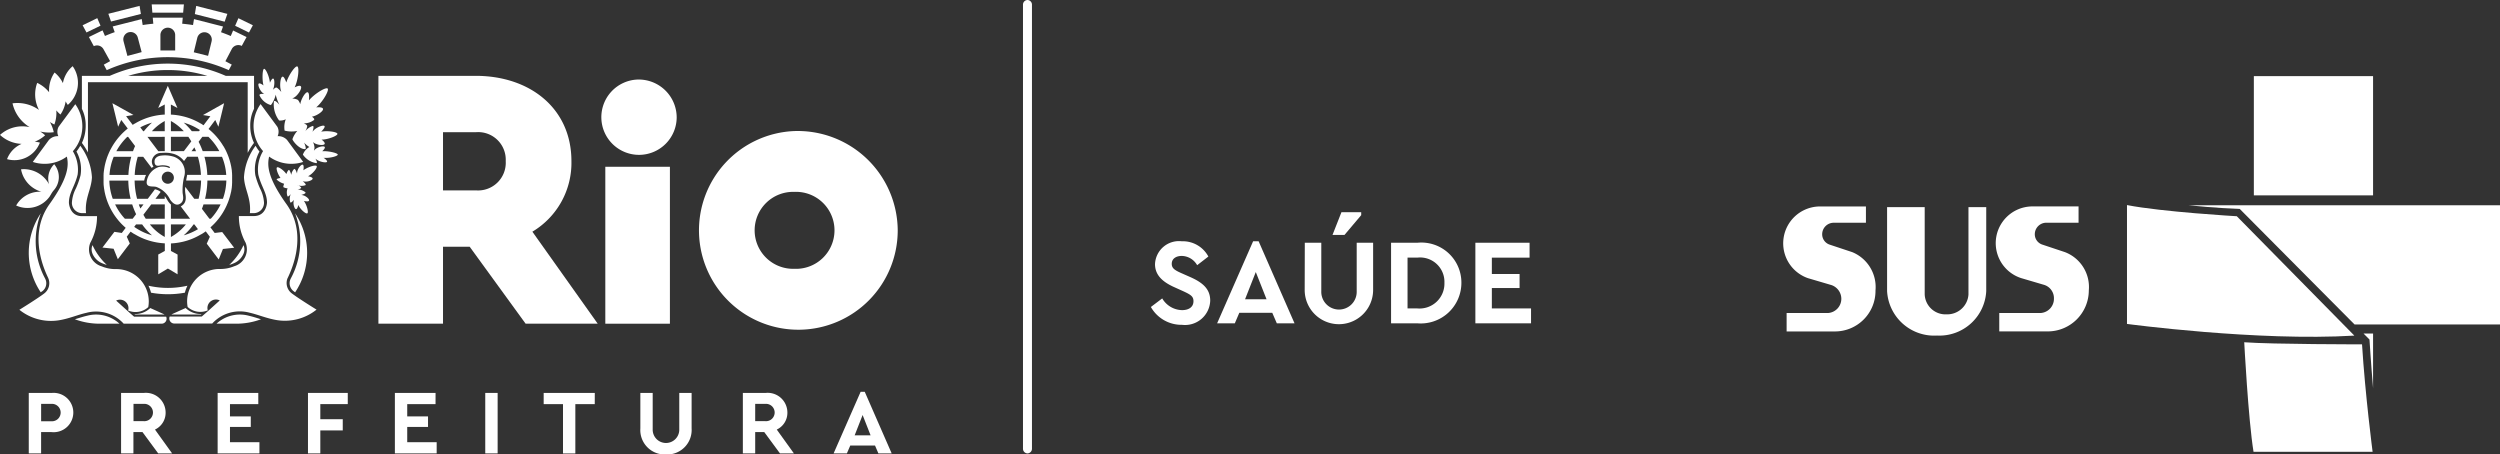 <svg xmlns="http://www.w3.org/2000/svg" xmlns:xlink="http://www.w3.org/1999/xlink" width="222.85" height="40.514" viewBox="0 0 222.85 40.514">
  <rect x="0" y="0" width="222.85" height="40.514" fill="#333333" stroke="none"/>
  <defs>
    <clipPath id="clip-path">
      <rect id="Retângulo_12" data-name="Retângulo 12" width="222.85" height="40.514" transform="translate(0 0)" fill="none"/>
    </clipPath>
  </defs>
  <g id="Grupo_8" data-name="Grupo 8" transform="translate(0 0)">
    <g id="Grupo_7" data-name="Grupo 7" clip-path="url(#clip-path)">
      <path id="Caminho_85" data-name="Caminho 85" d="M103.6,26.6a2.1,2.1,0,0,0,1.764,1.045c.64,0,1.022-.3,1.022-.794,0-.425-.228-.577-.914-.893l-.773-.349c-1.1-.488-1.741-1.11-1.741-2.067a2.137,2.137,0,0,1,2.383-2.035,2.582,2.582,0,0,1,2.373,1.361l-1,.772a1.609,1.609,0,0,0-1.371-.826c-.511,0-.893.249-.893.7,0,.38.229.555.839.826l.816.36c1.208.533,1.774,1.132,1.774,2.1a2.248,2.248,0,0,1-2.513,2.155,3.137,3.137,0,0,1-2.777-1.59Z" fill="#fff"/>
      <path id="Caminho_86" data-name="Caminho 86" d="M113.411,27.885h-2.94l-.4.936h-1.577l3.209-7.314h.491l3.2,7.314h-1.579Zm-1.47-3.635-.957,2.427H112.9Z" fill="#fff"/>
      <path id="Caminho_87" data-name="Caminho 87" d="M116.31,21.638h1.47v4.32a1.579,1.579,0,1,0,3.156,0v-4.32H122.4v4.211a3.048,3.048,0,1,1-6.1,0Zm3.266-2.721h1.762v.26l-1.49,1.764H118.78Z" fill="#fff"/>
      <path id="Caminho_88" data-name="Caminho 88" d="M124,21.638h2.35a3.569,3.569,0,0,1,3.919,3.569,3.622,3.622,0,0,1-3.919,3.614H124Zm2.339,5.855a2.22,2.22,0,0,0,2.417-2.286,2.171,2.171,0,0,0-2.417-2.242h-.871v4.528Z" fill="#fff"/>
      <path id="Caminho_89" data-name="Caminho 89" d="M131.515,21.638h4.831v1.328h-3.363v1.458h2.472v1.251h-2.472v1.818h3.494v1.328h-4.962Z" fill="#fff"/>
      <path id="Caminho_90" data-name="Caminho 90" d="M91.589,0h0a.414.414,0,0,1,.4.426V39.995a.414.414,0,0,1-.4.422h0a.414.414,0,0,1-.4-.422V.426a.414.414,0,0,1,.4-.426" fill="#fff" fill-rule="evenodd"/>
      <path id="Caminho_91" data-name="Caminho 91" d="M70.8,11.683a8.858,8.858,0,1,0,9.223,8.85,8.916,8.916,0,0,0-9.223-8.85m0,12.278a3.43,3.43,0,1,1,0-6.857,3.432,3.432,0,1,1,0,6.857" fill="#fff" fill-rule="evenodd"/>
      <path id="Caminho_92" data-name="Caminho 92" d="M59.294,40.514h.136a2.185,2.185,0,0,0,2.22-2.327V35.025h-1.1v3.243a1.185,1.185,0,1,1-2.369,0V35.025h-1.1v3.162a2.18,2.18,0,0,0,2.219,2.327" fill="#fff" fill-rule="evenodd"/>
      <path id="Caminho_93" data-name="Caminho 93" d="M77.084,34.927h-.368l-2.409,5.49h1.184l.3-.7H78l.3.7h1.184Zm-.9,3.879.71-1.811.711,1.811Z" fill="#fff" fill-rule="evenodd"/>
      <path id="Caminho_94" data-name="Caminho 94" d="M69.241,38.292a1.652,1.652,0,0,0,.947-1.526,1.759,1.759,0,0,0-1.944-1.74H66.218v5.391h1.1v-1.9h.809l1.4,1.9h1.242Zm-1-.751h-.923V36h.923a.773.773,0,1,1,0,1.544" fill="#fff" fill-rule="evenodd"/>
      <path id="Caminho_95" data-name="Caminho 95" d="M53.02,35.025H48.463v1h1.723v4.394h1.1V36.022h1.73Z" fill="#fff" fill-rule="evenodd"/>
      <rect id="Retângulo_9" data-name="Retângulo 9" width="1.103" height="5.391" transform="translate(43.256 35.025)" fill="#fff"/>
      <path id="Caminho_96" data-name="Caminho 96" d="M38.826,35.025H35.2v5.391h3.725v-1H36.3V38.056h1.854v-.939H36.3V36.022h2.524Z" fill="#fff" fill-rule="evenodd"/>
      <path id="Caminho_97" data-name="Caminho 97" d="M31,35.025H27.453v5.391h1.1V38.368h2v-1h-2V36.022H31Z" fill="#fff" fill-rule="evenodd"/>
      <path id="Caminho_98" data-name="Caminho 98" d="M23.024,35.025H19.4v5.391h3.725v-1H20.5V38.056h1.855v-.939H20.5V36.022h2.525Z" fill="#fff" fill-rule="evenodd"/>
      <path id="Caminho_99" data-name="Caminho 99" d="M13.815,38.292a1.653,1.653,0,0,0,.948-1.526,1.759,1.759,0,0,0-1.945-1.74H10.793v5.391h1.1v-1.9h.81l1.4,1.9h1.24Zm-1-.751H11.9V36h.923a.773.773,0,1,1,0,1.544" fill="#fff" fill-rule="evenodd"/>
      <path id="Caminho_100" data-name="Caminho 100" d="M4.591,35.026H2.564v5.391h1.1v-1.9h.925a1.754,1.754,0,1,0,0-3.487m0,2.523H3.666V36h.925a.777.777,0,1,1,0,1.552" fill="#fff" fill-rule="evenodd"/>
      <path id="Caminho_101" data-name="Caminho 101" d="M47.456,20.653a7.144,7.144,0,0,0,3.481-6.293c0-4.686-3.681-7.6-8.536-7.6H33.732V28.854H39.49V21.992h2.377l4.987,6.862h6.427Zm-5.021-3.682H39.49V11.783h2.945A2.46,2.46,0,0,1,45.08,14.36a2.469,2.469,0,0,1-2.645,2.611" fill="#fff" fill-rule="evenodd"/>
      <rect id="Retângulo_10" data-name="Retângulo 10" width="5.758" height="13.989" transform="translate(53.958 14.866)" fill="#fff"/>
      <path id="Caminho_102" data-name="Caminho 102" d="M56.82,7.091a3.358,3.358,0,1,0,3.5,3.373,3.387,3.387,0,0,0-3.5-3.373" fill="#fff" fill-rule="evenodd"/>
      <path id="Caminho_103" data-name="Caminho 103" d="M.709,13.995h0a2.423,2.423,0,0,1,1.218-1.171A2.976,2.976,0,0,1,0,12.026c.062-.056.13-.111.2-.163a2.97,2.97,0,0,1,2.443-.531A3.315,3.315,0,0,1,1.116,9.21c.095-.012.19-.021.286-.025A3.3,3.3,0,0,1,3.476,9.8a2.978,2.978,0,0,1-.16-2.412,2.215,2.215,0,0,1,.226.119,2.972,2.972,0,0,1,.835.714,2.8,2.8,0,0,1,.487-1.756,2.293,2.293,0,0,1,.182.162,2.723,2.723,0,0,1,.562.783A2.569,2.569,0,0,1,6.477,5.9c.042.059.081.121.121.185A2.58,2.58,0,0,1,6.043,9.35C6,9.29,5.96,9.228,5.921,9.164c-.024-.043-.047-.085-.07-.129a2.755,2.755,0,0,1-.462,1.173,1.942,1.942,0,0,1-.179-.161c-.068-.067-.132-.136-.192-.208A2.948,2.948,0,0,1,4.846,11.1c-.076-.037-.153-.076-.229-.121-.058-.032-.112-.068-.169-.1a3.249,3.249,0,0,1,.345.906c-.093.012-.188.021-.284.026a3.319,3.319,0,0,1-.928-.089,2.845,2.845,0,0,1,.441.339c-.063.057-.13.111-.2.163a2.924,2.924,0,0,1-.73.406,2.263,2.263,0,0,1,.465.085c-.025.065-.053.128-.084.19A2.424,2.424,0,0,1,.629,14.187c.022-.064.051-.128.08-.192" fill="#fff" fill-rule="evenodd"/>
      <path id="Caminho_104" data-name="Caminho 104" d="M30.111,13.774h0c.011.136-.619.312-1.114.3-.051,0-.1,0-.151-.008.2.139.36.293.3.365-.088.1-.572.005-.836-.151a1.142,1.142,0,0,1-.194-.14c.125.215.194.415.065.4A1.8,1.8,0,0,1,27,13.783a1.292,1.292,0,0,1,.576-.68,1.9,1.9,0,0,1-.468-.392c.123.279.208.58.085.582-.543.017-1.123-.769-1.125-.89a2.178,2.178,0,0,1,.435-.733,2.459,2.459,0,0,1-1.134-.028,1.952,1.952,0,0,1,.106-1.012,1.075,1.075,0,0,1-.595.108,2.373,2.373,0,0,1-.465-1.681c.044-.162.272.025.491.28a3.749,3.749,0,0,1-.329-.9,2.364,2.364,0,0,1-.43.932A1.592,1.592,0,0,1,23.133,8.5c-.034-.121.181-.15.421-.129a.951.951,0,0,1-.176-.124c-.206-.192-.4-.632-.333-.77.058-.107.259,0,.443.139-.018-.067-.031-.136-.045-.211-.078-.509-.039-1.232.093-1.268s.426.579.505,1.088c.009.051.015.1.019.154.1-.226.228-.42.31-.367.118.073.112.582,0,.884a1.181,1.181,0,0,1-.049.119A.886.886,0,0,1,24.6,7.8l.006,0h.015c.093.008.274.183.457.4a1.648,1.648,0,0,1-.058-.2c-.1-.421-.022-1.093.147-1.161.118-.05.251.212.352.517.019-.062.041-.12.065-.183.246-.623.763-1.347.929-1.245s.077,1.057-.171,1.679c-.026.065-.052.126-.08.183.257-.132.518-.206.574-.063.074.2-.264.732-.576.939a1.077,1.077,0,0,1-.211.111c.253.024.484.081.544.174a1.205,1.205,0,0,1,.171.339.221.221,0,0,0,.005-.025c.074-.432.431-1.04.633-1.042.155,0,.172.358.136.721.064-.072.132-.146.206-.217.512-.5,1.341-.985,1.468-.826s-.36,1.032-.871,1.527c-.052.051-.106.1-.158.143.316-.027.615,0,.612.157,0,.217-.573.594-.977.671H27.8c.171.115.266.23.177.307a1.477,1.477,0,0,1-.892.291c.174.077.3.166.3.248a1.263,1.263,0,0,1-.178.465,1.386,1.386,0,0,1,.659-.48c.129-.029.085.232-.012.518a1.329,1.329,0,0,1,.187-.2c.258-.228.763-.42.876-.322.087.078-.086.307-.289.512.072-.014.147-.024.223-.031.532-.046,1.236.069,1.227.231s-.718.451-1.251.5c-.055,0-.106.008-.159.008.189.144.338.309.259.405-.11.13-.616.076-.879-.08a1.011,1.011,0,0,1-.151-.114,1.257,1.257,0,0,1,.136.511,1.323,1.323,0,0,1-.054.276.721.721,0,0,1,.168-.175c.214-.168.665-.281.781-.188.093.073-.041.249-.206.4.065-.005.135-.006.206-.005.5.01,1.172.174,1.183.309" fill="#fff" fill-rule="evenodd"/>
      <path id="Caminho_105" data-name="Caminho 105" d="M26.151,9.869a2.784,2.784,0,0,1,.07-.418,1.912,1.912,0,0,1-.718.289,1.266,1.266,0,0,1,.648.129" fill="#fff" fill-rule="evenodd"/>
      <path id="Caminho_106" data-name="Caminho 106" d="M27.2,15.076h0c.37-.232.951-.4,1.03-.273s-.288.612-.657.842c-.038.024-.076.046-.113.065.217.042.415.114.408.217-.014.141-.414.285-.691.259a.9.9,0,0,1-.2-.037c.193.153.337.312.25.358a1.046,1.046,0,0,1-.742-.015l0,0a.69.69,0,0,1,.351.209c.057.074-.109.149-.309.2a1,1,0,0,1,.7.246c.063.076-.142.169-.378.234a.765.765,0,0,1,.2.037c.246.072.541.333.5.458-.028.1-.246.084-.459.04a1.21,1.21,0,0,1,.092.14c.2.347.332.892.212.961s-.55-.288-.747-.638c-.018-.034-.038-.072-.055-.107-.045.2-.119.381-.213.369-.127-.016-.244-.393-.212-.648a.928.928,0,0,1,.04-.181c-.146.174-.294.3-.334.217a1.016,1.016,0,0,1,.051-.733c-.126.159-.259.274-.3.191a.992.992,0,0,1,.014-.7.886.886,0,0,1-.372-.1c-.023-.03,0-.153.062-.309a1.519,1.519,0,0,1-.656-.363c-.058-.06.121-.12.331-.15l0,0c-.236-.33-.425-.861-.31-.944s.578.234.813.564a.216.216,0,0,1,.021.029c.083-.24.214-.438.271-.341a1.483,1.483,0,0,1,.164.422.947.947,0,0,1,.247-.522c.08-.072.189.147.269.4a.941.941,0,0,1,.029-.222c.07-.272.339-.607.476-.572.1.029.1.269.061.5a1.371,1.371,0,0,1,.147-.1" fill="#fff" fill-rule="evenodd"/>
      <path id="Caminho_107" data-name="Caminho 107" d="M4.451,17.485h0a2.428,2.428,0,0,1-3.011.834c.035-.06.072-.119.11-.177a2.433,2.433,0,0,1,2.143-1.05,2.563,2.563,0,0,1-1.818-2c.073-.007.146-.01.219-.014a2.567,2.567,0,0,1,2.278,1.346,1.8,1.8,0,0,1,.46-1.787,1.27,1.27,0,0,1,.092.123,1.774,1.774,0,0,1-.159,2.233c0,.005,0,.005-.009.012a2.264,2.264,0,0,0-.2.3c-.033.061-.072.119-.11.177" fill="#fff" fill-rule="evenodd"/>
      <path id="Caminho_108" data-name="Caminho 108" d="M3.755,25.965h0c-.039.027-.079.057-.123.091a6.32,6.32,0,0,1,.01-7.046,6.987,6.987,0,0,0,.37,5.8c.023.045.038.079.046.1a.886.886,0,0,1-.3,1.059" fill="#fff" fill-rule="evenodd"/>
      <path id="Caminho_109" data-name="Caminho 109" d="M7.773,28.144h0a3.073,3.073,0,0,1,2.876.71H8.876a6.341,6.341,0,0,1-2.2-.393c.044-.014.088-.03.132-.043.328-.1.638-.2.96-.274" fill="#fff" fill-rule="evenodd"/>
      <path id="Caminho_110" data-name="Caminho 110" d="M8.241,22.6h0a.963.963,0,0,1,.005-.749,5.551,5.551,0,0,0,1.271,1.758,2.032,2.032,0,0,1-.3-.1l-.058-.022a1.621,1.621,0,0,1-.922-.886" fill="#fff" fill-rule="evenodd"/>
      <path id="Caminho_111" data-name="Caminho 111" d="M7.156,12.992a3.655,3.655,0,0,1-.341.513,3.289,3.289,0,0,1,.366,2.118,7.039,7.039,0,0,1-.424,1.19,3.125,3.125,0,0,0-.348,1.251A.922.922,0,0,0,7.316,19h.353c-.13-1.329.476-2.1.526-3.2a5.154,5.154,0,0,0-1.039-2.809" fill="#fff" fill-rule="evenodd"/>
      <path id="Caminho_112" data-name="Caminho 112" d="M20.736,23.512h0a1.869,1.869,0,0,1-.3.1,5.564,5.564,0,0,0,1.271-1.759.972.972,0,0,1,.007.749,1.623,1.623,0,0,1-.925.886Z" fill="#fff" fill-rule="evenodd"/>
      <path id="Caminho_113" data-name="Caminho 113" d="M11.956,28.23l-.469-.408a.472.472,0,0,0-.035-.033l-1.1-.994a.758.758,0,0,1,1.071.885,1.683,1.683,0,0,0,1.794-.305h0a3,3,0,0,0,.045-.514,2.892,2.892,0,0,0-2.875-2.875,3.168,3.168,0,0,1-1.317-.242,1.574,1.574,0,0,1-1.021-2.1,4.869,4.869,0,0,0,.6-2.375H7.316c-1.133,0-1.173-1.2-1.173-1.2,0-.882.519-1.436.777-2.5a3.19,3.19,0,0,0-.425-2.089,3.37,3.37,0,0,0,.217-4.191L5.221,11.307a.952.952,0,0,0-.02.832,1.053,1.053,0,0,0-.842.339L2.922,14.435a3.415,3.415,0,0,0,1.053.169,3.359,3.359,0,0,0,1.984-.647c.17.758.184,1.823-1.545,4.239-2.071,2.891-.232,6.3-.106,6.611a1.146,1.146,0,0,1-.391,1.37c-.579.443-2.19,1.437-2.19,1.437a4.5,4.5,0,0,0,3.475.944c.935-.141,1.713-.5,2.5-.672a3.254,3.254,0,0,1,.868-.115,3.321,3.321,0,0,1,2.456,1.083H14.4a.446.446,0,0,0,.413-.624Z" fill="#fff" fill-rule="evenodd"/>
      <path id="Caminho_114" data-name="Caminho 114" d="M12.034,28.038a.507.507,0,0,0-.056-.045,1.947,1.947,0,0,0,1.417-.534c.371.164,1.186.534,1.186.534L14.6,28a.448.448,0,0,1,.06.035Z" fill="#fff" fill-rule="evenodd"/>
      <path id="Caminho_115" data-name="Caminho 115" d="M16.713,25.463h0a3.059,3.059,0,0,0-.233.627,8.385,8.385,0,0,1-3.019,0,3,3,0,0,0-.23-.623,7.792,7.792,0,0,0,3.482,0" fill="#fff" fill-rule="evenodd"/>
      <path id="Caminho_116" data-name="Caminho 116" d="M22.169,28.144h0c.323.072.634.17.962.274.044.013.087.029.13.043a6.317,6.317,0,0,1-2.193.393H19.3a3.069,3.069,0,0,1,2.874-.71" fill="#fff" fill-rule="evenodd"/>
      <path id="Caminho_117" data-name="Caminho 117" d="M22.785,12.992A5.2,5.2,0,0,0,21.748,15.8c.049,1.1.658,1.867.525,3.2h.355a.922.922,0,0,0,.906-.933,3.124,3.124,0,0,0-.347-1.251,6.952,6.952,0,0,1-.424-1.19,3.283,3.283,0,0,1,.366-2.118,3.675,3.675,0,0,1-.344-.513" fill="#fff" fill-rule="evenodd"/>
      <path id="Caminho_118" data-name="Caminho 118" d="M25.929,24.807c-.022.046-.037.08-.045.1a.889.889,0,0,0,.3,1.059c.034.027.077.058.122.092A6.314,6.314,0,0,0,26.3,19.01a6.965,6.965,0,0,1-.371,5.8" fill="#fff" fill-rule="evenodd"/>
      <path id="Caminho_119" data-name="Caminho 119" d="M25.634,24.807c.126-.314,1.966-3.72-.1-6.612-1.73-2.415-1.715-3.48-1.545-4.238a3.354,3.354,0,0,0,1.982.646,3.4,3.4,0,0,0,1.055-.169l-1.437-1.956a1.053,1.053,0,0,0-.842-.339.958.958,0,0,0-.02-.833L23.23,9.278a3.368,3.368,0,0,0,.219,4.192,3.19,3.19,0,0,0-.425,2.089c.257,1.069.772,1.623.777,2.5,0,0-.041,1.2-1.173,1.2H21.294a4.86,4.86,0,0,0,.6,2.375,1.575,1.575,0,0,1-1.022,2.1,3.166,3.166,0,0,1-1.316.242,2.9,2.9,0,0,0-2.877,2.875,2.808,2.808,0,0,0,.048.514h0a1.681,1.681,0,0,0,1.793.3.748.748,0,0,1-.03-.206.758.758,0,0,1,1.1-.678l-1.1.994c-.02.016-.037.032-.037.032l-.469.409H15.128a.426.426,0,0,0-.036.176.449.449,0,0,0,.451.448h3.373a3.33,3.33,0,0,1,3.325-.968c.788.176,1.566.531,2.5.672a4.5,4.5,0,0,0,3.475-.944s-1.611-.994-2.19-1.437a1.153,1.153,0,0,1-.391-1.37" fill="#fff" fill-rule="evenodd"/>
      <path id="Caminho_120" data-name="Caminho 120" d="M15.343,28l.019-.009s.815-.37,1.187-.535a1.936,1.936,0,0,0,1.416.535.539.539,0,0,0-.057.045H15.285A.313.313,0,0,1,15.343,28" fill="#fff" fill-rule="evenodd"/>
      <path id="Caminho_121" data-name="Caminho 121" d="M15.33,13.926a2.537,2.537,0,0,0-.925-.059c-.475.036-.611.324-.623.437s-.053.542.4.462a1.681,1.681,0,0,1,.823.043.519.519,0,0,1,.115.062c.049.055.017.129-.055.1,0,0-.04-.021-.1-.046a1.544,1.544,0,0,0-.817-.035A1.606,1.606,0,0,0,13.1,16.059c-.16.695.457.518.81.595a2.2,2.2,0,0,1,1.249,1.129c.08.119.43.617.842.407s.342-.591.277-.99a5.066,5.066,0,0,1,.131-1.421,1.444,1.444,0,0,0-1.08-1.853m-.37,2.455a.54.54,0,1,1,.54-.54.541.541,0,0,1-.54.54" fill="#fff" fill-rule="evenodd"/>
      <path id="Caminho_122" data-name="Caminho 122" d="M19.136,20.767l-.378-.5a.174.174,0,0,0,.014-.012l.079-.071,0,0c.087-.08.17-.163.253-.246h0c.024-.024.045-.048.068-.071.007-.008.013-.017.019-.023.022-.022.042-.044.062-.066a.235.235,0,0,1,.026-.029l.056-.065c.008-.01.016-.019.024-.031s.039-.043.056-.066a.249.249,0,0,0,.023-.031c.021-.022.038-.046.058-.069,0-.005.005-.008.01-.013.043-.056.086-.115.127-.173l.007-.007c.016-.023.032-.045.046-.068l.028-.039.043-.064c.01-.013.019-.029.028-.043s.028-.042.04-.062.019-.031.03-.046.025-.043.037-.064a.485.485,0,0,0,.029-.049l.036-.063.03-.05.032-.061c.016-.029.033-.058.048-.088s.025-.051.038-.078a.543.543,0,0,0,.03-.059c.01-.02.018-.039.028-.058s.019-.041.029-.061.016-.037.025-.058.018-.041.026-.063.018-.038.026-.057.017-.043.027-.066.016-.036.022-.056.019-.046.028-.069.013-.035.019-.052c.012-.033.022-.064.032-.095.006-.015.011-.03.017-.046.011-.036.022-.072.034-.107.006-.016.008-.031.015-.049s.016-.052.024-.078a.426.426,0,0,1,.014-.054c.008-.025.014-.05.021-.075s.01-.038.013-.056.014-.05.02-.077.007-.035.012-.053.012-.055.018-.08L20.6,17.1c.006-.031.013-.063.018-.1,0-.012,0-.024.006-.037.009-.044.016-.088.022-.132l.005-.035c.006-.033.01-.066.015-.1,0-.018,0-.033,0-.051a.774.774,0,0,0,.012-.086l0-.053c0-.029.007-.057.008-.085s0-.035,0-.054.005-.058.005-.087a.285.285,0,0,0,0-.051c0-.032,0-.064,0-.094a.179.179,0,0,0,0-.045c0-.047,0-.093,0-.139s0-.093,0-.14a.183.183,0,0,0,0-.046c0-.031,0-.061,0-.093a.3.3,0,0,0,0-.052c0-.029,0-.058-.005-.086s0-.037,0-.055,0-.055-.008-.084l0-.054a.846.846,0,0,0-.012-.086l0-.05c0-.033-.009-.067-.015-.1l-.005-.034c-.006-.044-.013-.087-.022-.132,0-.013,0-.025-.006-.039,0-.029-.012-.062-.018-.1l-.011-.05c-.006-.027-.013-.054-.018-.08s-.008-.037-.012-.055-.014-.051-.02-.077-.008-.036-.013-.053-.013-.052-.021-.077a.475.475,0,0,1-.014-.054c-.008-.025-.017-.052-.024-.079s-.009-.033-.015-.047c-.012-.037-.023-.073-.034-.109-.006-.016-.011-.029-.015-.042-.012-.034-.022-.065-.034-.1s-.013-.034-.019-.052-.018-.048-.028-.069-.016-.039-.022-.057-.017-.045-.027-.067-.015-.037-.026-.058-.016-.041-.026-.062a.47.47,0,0,1-.025-.057.575.575,0,0,1-.029-.062c-.01-.019-.018-.038-.027-.057s-.022-.04-.032-.063-.02-.038-.028-.059-.038-.067-.057-.1c-.01-.02-.02-.041-.031-.061s-.021-.034-.031-.052-.024-.04-.034-.061L19.894,13c-.012-.021-.026-.04-.037-.061s-.019-.031-.03-.049-.026-.039-.039-.06-.021-.03-.029-.045l-.043-.064-.028-.038-.046-.067-.007-.011c-.041-.057-.084-.112-.126-.168l-.011-.015c-.02-.024-.037-.047-.058-.07s-.016-.019-.023-.03-.037-.044-.056-.066-.016-.019-.024-.03l-.056-.065a.243.243,0,0,1-.026-.03c-.02-.021-.04-.043-.062-.065a.212.212,0,0,0-.021-.024c-.021-.022-.042-.048-.066-.071l0,0c-.081-.084-.164-.164-.251-.244l0,0c-.025-.025-.052-.047-.077-.069a.106.106,0,0,0-.015-.015l-.077-.066-.018-.016c-.025-.021-.053-.043-.079-.063v0l.6-.8.279.6.256-1.048L19.977,9.2l-.94.527-.94.528.654.109-.61.805L18,11.073l-.006-.006c-.033-.019-.066-.039-.1-.059l-.009,0a5.774,5.774,0,0,0-.751-.374h0a5.533,5.533,0,0,0-.934-.29,5.736,5.736,0,0,0-.968-.128v-.9l.586.309-.43-.989-.429-.988L14.1,9.622l.586-.309v.9a5.746,5.746,0,0,0-1.895.417h0a5.578,5.578,0,0,0-.754.376H12.03l-.1.059-.008.006c-.031.02-.064.039-.095.06l-.586-.773.655-.109-.94-.528L10.02,9.2l.257,1.047.253,1.048.28-.6.578.762a.388.388,0,0,1-.035.028l-.012.011c-.026.02-.054.042-.079.065a.079.079,0,0,0-.017.014c-.027.022-.052.044-.077.066l-.015.015c-.026.022-.053.044-.078.069l0,0c-.087.08-.172.162-.254.248h0l-.067.072a.193.193,0,0,0-.019.023c-.023.022-.042.044-.062.066s-.016.02-.025.029l-.056.065-.025.03c-.02.022-.039.044-.056.066l-.024.03c-.018.023-.038.046-.055.07a.057.057,0,0,0-.01.013c-.047.058-.087.114-.13.172l-.006.009c-.017.023-.031.045-.048.069l-.026.036c-.013.021-.028.042-.042.064s-.02.03-.03.045-.026.04-.039.062-.02.031-.03.046-.025.041-.037.062-.021.033-.03.051-.023.04-.035.061-.021.034-.03.052-.022.04-.032.061-.037.068-.055.1-.021.04-.032.059-.019.042-.029.063l-.027.057a.575.575,0,0,0-.029.062c-.01.019-.017.038-.026.057a.583.583,0,0,1-.028.062c-.009.021-.014.041-.023.058a.616.616,0,0,0-.026.067.491.491,0,0,0-.025.057c-.008.021-.018.045-.025.069l-.022.052c-.011.032-.022.062-.032.095a.225.225,0,0,0-.014.044c-.013.036-.025.074-.036.109,0,.014-.009.031-.015.047s-.015.054-.023.08a.534.534,0,0,1-.016.053c-.007.025-.012.051-.019.077a.379.379,0,0,0-.014.053c-.007.026-.013.051-.018.077a.554.554,0,0,0-.014.055l-.018.08-.01.05c-.007.033-.012.066-.018.1l-.007.037c-.007.047-.015.09-.022.134,0,.011,0,.022-.007.034,0,.033-.009.067-.012.1,0,.017,0,.034-.006.05s-.008.058-.011.086,0,.038-.005.054-.005.056-.007.084,0,.037,0,.055-.005.057-.005.085a.5.5,0,0,0,0,.053c0,.032,0,.062,0,.093v.046c0,.047,0,.092,0,.14s0,.092,0,.139v.045c0,.03,0,.062,0,.094a.5.5,0,0,0,0,.053c0,.027,0,.056.005.085s0,.036,0,.054,0,.056.007.085l.005.053c0,.03.007.058.011.086s0,.033.006.051c0,.034.008.067.012.1,0,.011,0,.023.007.035.007.044.015.088.022.132L9.309,17c.006.031.011.064.018.1s.006.034.01.05l.018.082a.458.458,0,0,0,.014.053c0,.027.011.052.018.077a.458.458,0,0,0,.014.056c.007.025.012.05.019.075a.426.426,0,0,1,.016.054c.008.026.016.053.023.08a.426.426,0,0,1,.015.047c.011.035.023.073.036.11a.249.249,0,0,0,.014.041c.01.033.021.064.032.1.008.017.014.034.022.05s.017.048.025.071a.411.411,0,0,0,.025.056.476.476,0,0,0,.026.066c.009.019.014.04.023.057s.019.042.028.063.016.039.026.058.02.042.029.063.018.036.027.056l.029.063c.011.018.019.034.029.054.019.036.038.073.058.108.01.019.024.041.032.06s.02.035.03.053.023.04.035.061.02.034.03.049.023.041.037.062.021.033.03.049.027.04.039.061.019.03.03.045.029.041.042.062.018.026.026.04.031.044.048.067l.009.01c.04.057.08.113.123.167.007,0,.009.011.014.016.017.023.037.047.055.069l.024.031c.017.023.036.045.053.066l.028.031c.019.022.039.044.056.065a.347.347,0,0,1,.025.029c.021.022.039.044.062.066,0,.006.013.015.019.023.022.023.046.047.067.071l0,0c.082.083.166.164.253.244l0,0c.025.025.052.048.078.071a.066.066,0,0,0,.015.014c.013.013.028.025.041.036l-.347.458-.659-.1-1.066,1.4.993.107.378.934,1.067-1.406L11.3,21.1l.341-.451c.1.066.19.13.288.19l.008,0,.1.059.006,0a5.7,5.7,0,0,0,.754.377h0a5.92,5.92,0,0,0,1.895.418v.675l-.586.32v1.764l.859-.515.864.515V22.692l-.591-.32V21.7a5.736,5.736,0,0,0,.969-.13c.039-.007.079-.017.12-.026a5.753,5.753,0,0,0,.813-.262h0a5.667,5.667,0,0,0,.751-.377l.009,0,.1-.058.006,0c.114-.069.225-.145.335-.225l.366.486-.277.612,1.067,1.406.376-.934,1-.107-1.066-1.4Zm.735-3.046H18.279a7.571,7.571,0,0,0,.208-1.627h1.69a5.228,5.228,0,0,1-.306,1.627m-.081-3.744a5.151,5.151,0,0,1,.377,1.616H18.479a7.293,7.293,0,0,0-.255-1.616ZM17.818,11.59l-.08.107H17.1a5.687,5.687,0,0,0-.726-.766,5.252,5.252,0,0,1,1.445.659m-.346,1.885h-.4l.255-.336c.05.109.1.222.143.336m-2.237-2.689a4.494,4.494,0,0,1,1.151.911H15.235Zm0,1.411H16.79c.092.13.178.266.261.406l-.662.872H15.235Zm-.549-1.41v.91H13.539a4.443,4.443,0,0,1,1.147-.91m0,1.41v1.278H14.11L13.144,12.2Zm-1.135-1.266a5.681,5.681,0,0,0-.725.766h-.06l-.261-.344a5.3,5.3,0,0,1,1.046-.422M11.343,12.2h.079l.619.82c-.067.15-.129.3-.185.458H10.371a5.3,5.3,0,0,1,.972-1.278m-1.209,1.78H11.7a7.412,7.412,0,0,0-.254,1.616H9.759a5.177,5.177,0,0,1,.375-1.616m-.082,3.744a5.2,5.2,0,0,1-.305-1.627h1.69a7.571,7.571,0,0,0,.207,1.627ZM11.824,19.5h-.69a5.164,5.164,0,0,1-.871-1.277h1.523a6.454,6.454,0,0,0,.348.869Zm.138.722L12.129,20h.539a5.417,5.417,0,0,0,.883.978,5.172,5.172,0,0,1-1.589-.756m.412-2h.418l-.278.366c-.049-.12-.1-.242-.14-.366m2.312,2.9A4.482,4.482,0,0,1,13.355,20h1.331Zm0-1.623H12.992c-.075-.116-.145-.235-.211-.358l.7-.919h1.208Zm.549,1.626V20h1.336a4.518,4.518,0,0,1-1.336,1.126m1.138-.148A5.459,5.459,0,0,0,17.257,20h.065l.324.429a5.207,5.207,0,0,1-1.273.549M17.7,17.721h-.381l-.807-1.067a2.1,2.1,0,0,0,0,.507l0,.021c.066.393.151.929-.4,1.216l.828,1.092-.006.008h-1.7V18.23a1.678,1.678,0,0,1-.269-.318l-.044-.073a3.6,3.6,0,0,0-.236-.358v.24h-.83l.466-.613a1.181,1.181,0,0,0-.459-.225l-.051-.008-.639.846h-.951A6.9,6.9,0,0,1,12,16.094h.854c0-.029.01-.057.017-.087a1.876,1.876,0,0,1,.148-.414H12.008a6.809,6.809,0,0,1,.273-1.616h.485l.752.992c.056-.043.111-.085.165-.121a.742.742,0,0,1-.135-.57.823.823,0,0,1,.838-.648c.124-.009.242-.013.351-.013a2.472,2.472,0,0,1,.66.08l.006,0a1.8,1.8,0,0,1,1,.657l.288-.38h.947a6.81,6.81,0,0,1,.274,1.616H16.68c-.009.076-.023.153-.04.231l-.013.082c-.012.056-.024.119-.033.188h1.331a7.057,7.057,0,0,1-.223,1.627m0-5.078.337-.446h.538a5.28,5.28,0,0,1,.973,1.278H18.068a7.136,7.136,0,0,0-.363-.832m.96,6.855L18,18.615c.051-.13.1-.259.141-.394h1.524a5.206,5.206,0,0,1-.875,1.277Z" fill="#fff" fill-rule="evenodd"/>
      <path id="Caminho_123" data-name="Caminho 123" d="M8.264,3.933h0l.1.183a.655.655,0,0,1,.859.267l0,0v0l.592,1.068-.563.313.262.488a13.363,13.363,0,0,1,10.878,0l.266-.494-.567-.3.572-1.092h0v0a.661.661,0,0,1,.887-.273l0,0,.172-.318,0,0,.257-.473-1.2-.584-.209.493c-.285-.124-.575-.236-.868-.34l.178-.508-2.587-.66-.087.529c-.317-.048-.639-.089-.965-.118l.049-.537H13.617l.049.537c-.318.029-.635.068-.947.118L12.635,1.7l-2.589.658.179.509c-.293.1-.586.216-.869.34l-.213-.5L7.925,3.3Zm9.324-.568v0l0,0a.657.657,0,0,1,1.276.313v0h0v0l-.316,1.3L17.272,4.66ZM14.3,3.1a.658.658,0,0,1,1.315,0v0h0V4.5H14.3Zm-2.821-.223a.659.659,0,0,1,.8.462h0v0h0l.347,1.307-1.268.339L11.013,3.68V3.675a.656.656,0,0,1,.464-.8" fill="#fff" fill-rule="evenodd"/>
      <path id="Caminho_124" data-name="Caminho 124" d="M12.558,1.244,12.442.523,9.657,1.23l.239.689c2.668-.676.005,0,2.662-.675" fill="#fff" fill-rule="evenodd"/>
      <path id="Caminho_125" data-name="Caminho 125" d="M8.96,2.288l-.289-.671c-1.307.635,0,0-1.307.635l.345.642L8.96,2.288" fill="#fff" fill-rule="evenodd"/>
      <path id="Caminho_126" data-name="Caminho 126" d="M16.326,1.13l.067-.739h-2.87l.059.739Z" fill="#fff" fill-rule="evenodd"/>
      <path id="Caminho_127" data-name="Caminho 127" d="M20.267,1.237c-2.779-.709,0,0-2.778-.709l-.121.727c2.662.679,0,0,2.657.679Z" fill="#fff" fill-rule="evenodd"/>
      <path id="Caminho_128" data-name="Caminho 128" d="M22.541,2.252c-1.291-.628,0,0-1.289-.628l-.291.675c1.239.6,0,0,1.233.6Z" fill="#fff" fill-rule="evenodd"/>
      <path id="Caminho_129" data-name="Caminho 129" d="M22.645,6.76H20.118a12.791,12.791,0,0,0-10.329,0H7.3V9.7a3.293,3.293,0,0,1,.337,1.543A3.481,3.481,0,0,1,7.3,12.741a5.767,5.767,0,0,1,.54.851V7.327H22.08v6.3a5.709,5.709,0,0,1,.561-.889,3.466,3.466,0,0,1-.332-1.494A3.311,3.311,0,0,1,22.645,9.7Zm-11.213,0a12.245,12.245,0,0,1,7.041,0Z" fill="#fff" fill-rule="evenodd"/>
      <path id="Caminho_130" data-name="Caminho 130" d="M172.666,29.911a4.2,4.2,0,0,1-4.451-3.962V18.462h3.353v7.791a1.852,1.852,0,0,0,1.951,1.767,1.892,1.892,0,0,0,1.95-1.767V18.462h1.584v7.487a4.178,4.178,0,0,1-4.387,3.962m-9.449-4.51-2.07-.61a3.288,3.288,0,0,1,1.1-6.388h4.082v1.453h-2.864a1.028,1.028,0,0,0-1.036,1.037.971.971,0,0,0,.669.914l2.013.669a3.362,3.362,0,0,1,2.071,3.413,3.615,3.615,0,0,1-3.594,3.656h-4.329V27.9h3.718a1.27,1.27,0,0,0,1.159-1.281,1.3,1.3,0,0,0-.917-1.219m19.017,0-2.072-.61A3.275,3.275,0,0,1,181.2,18.4h4.083v1.453h-2.863a1.029,1.029,0,0,0-1.038,1.037.97.97,0,0,0,.673.914l2.009.669a3.329,3.329,0,0,1,2.133,3.413,3.665,3.665,0,0,1-3.654,3.656h-4.329V27.9h3.718a1.268,1.268,0,0,0,1.156-1.281,1.243,1.243,0,0,0-.852-1.219" fill="#fff"/>
      <rect id="Retângulo_11" data-name="Retângulo 11" width="10.627" height="10.629" transform="translate(200.908 6.786)" fill="#fff"/>
      <path id="Caminho_131" data-name="Caminho 131" d="M189.6,18.28V28.875s11.636,1.562,20.267,1.041L199.388,19.275s-6.622-.379-9.79-.995" fill="#fff"/>
      <path id="Caminho_132" data-name="Caminho 132" d="M200.051,30.509s.355,6.831.828,9.764h10.615s-.66-5.061-.943-9.578c0,0-8,0-10.5-.186" fill="#fff"/>
      <path id="Caminho_133" data-name="Caminho 133" d="M211.216,30.265s.125,2.039.32,4.344V29.733h-.848Z" fill="#fff"/>
      <path id="Caminho_134" data-name="Caminho 134" d="M195.108,18.3c.343.035,2.518.253,4.542.323l10.236,10.3H222.85V18.3Z" fill="#fff"/>
    </g>
  </g>
</svg>
